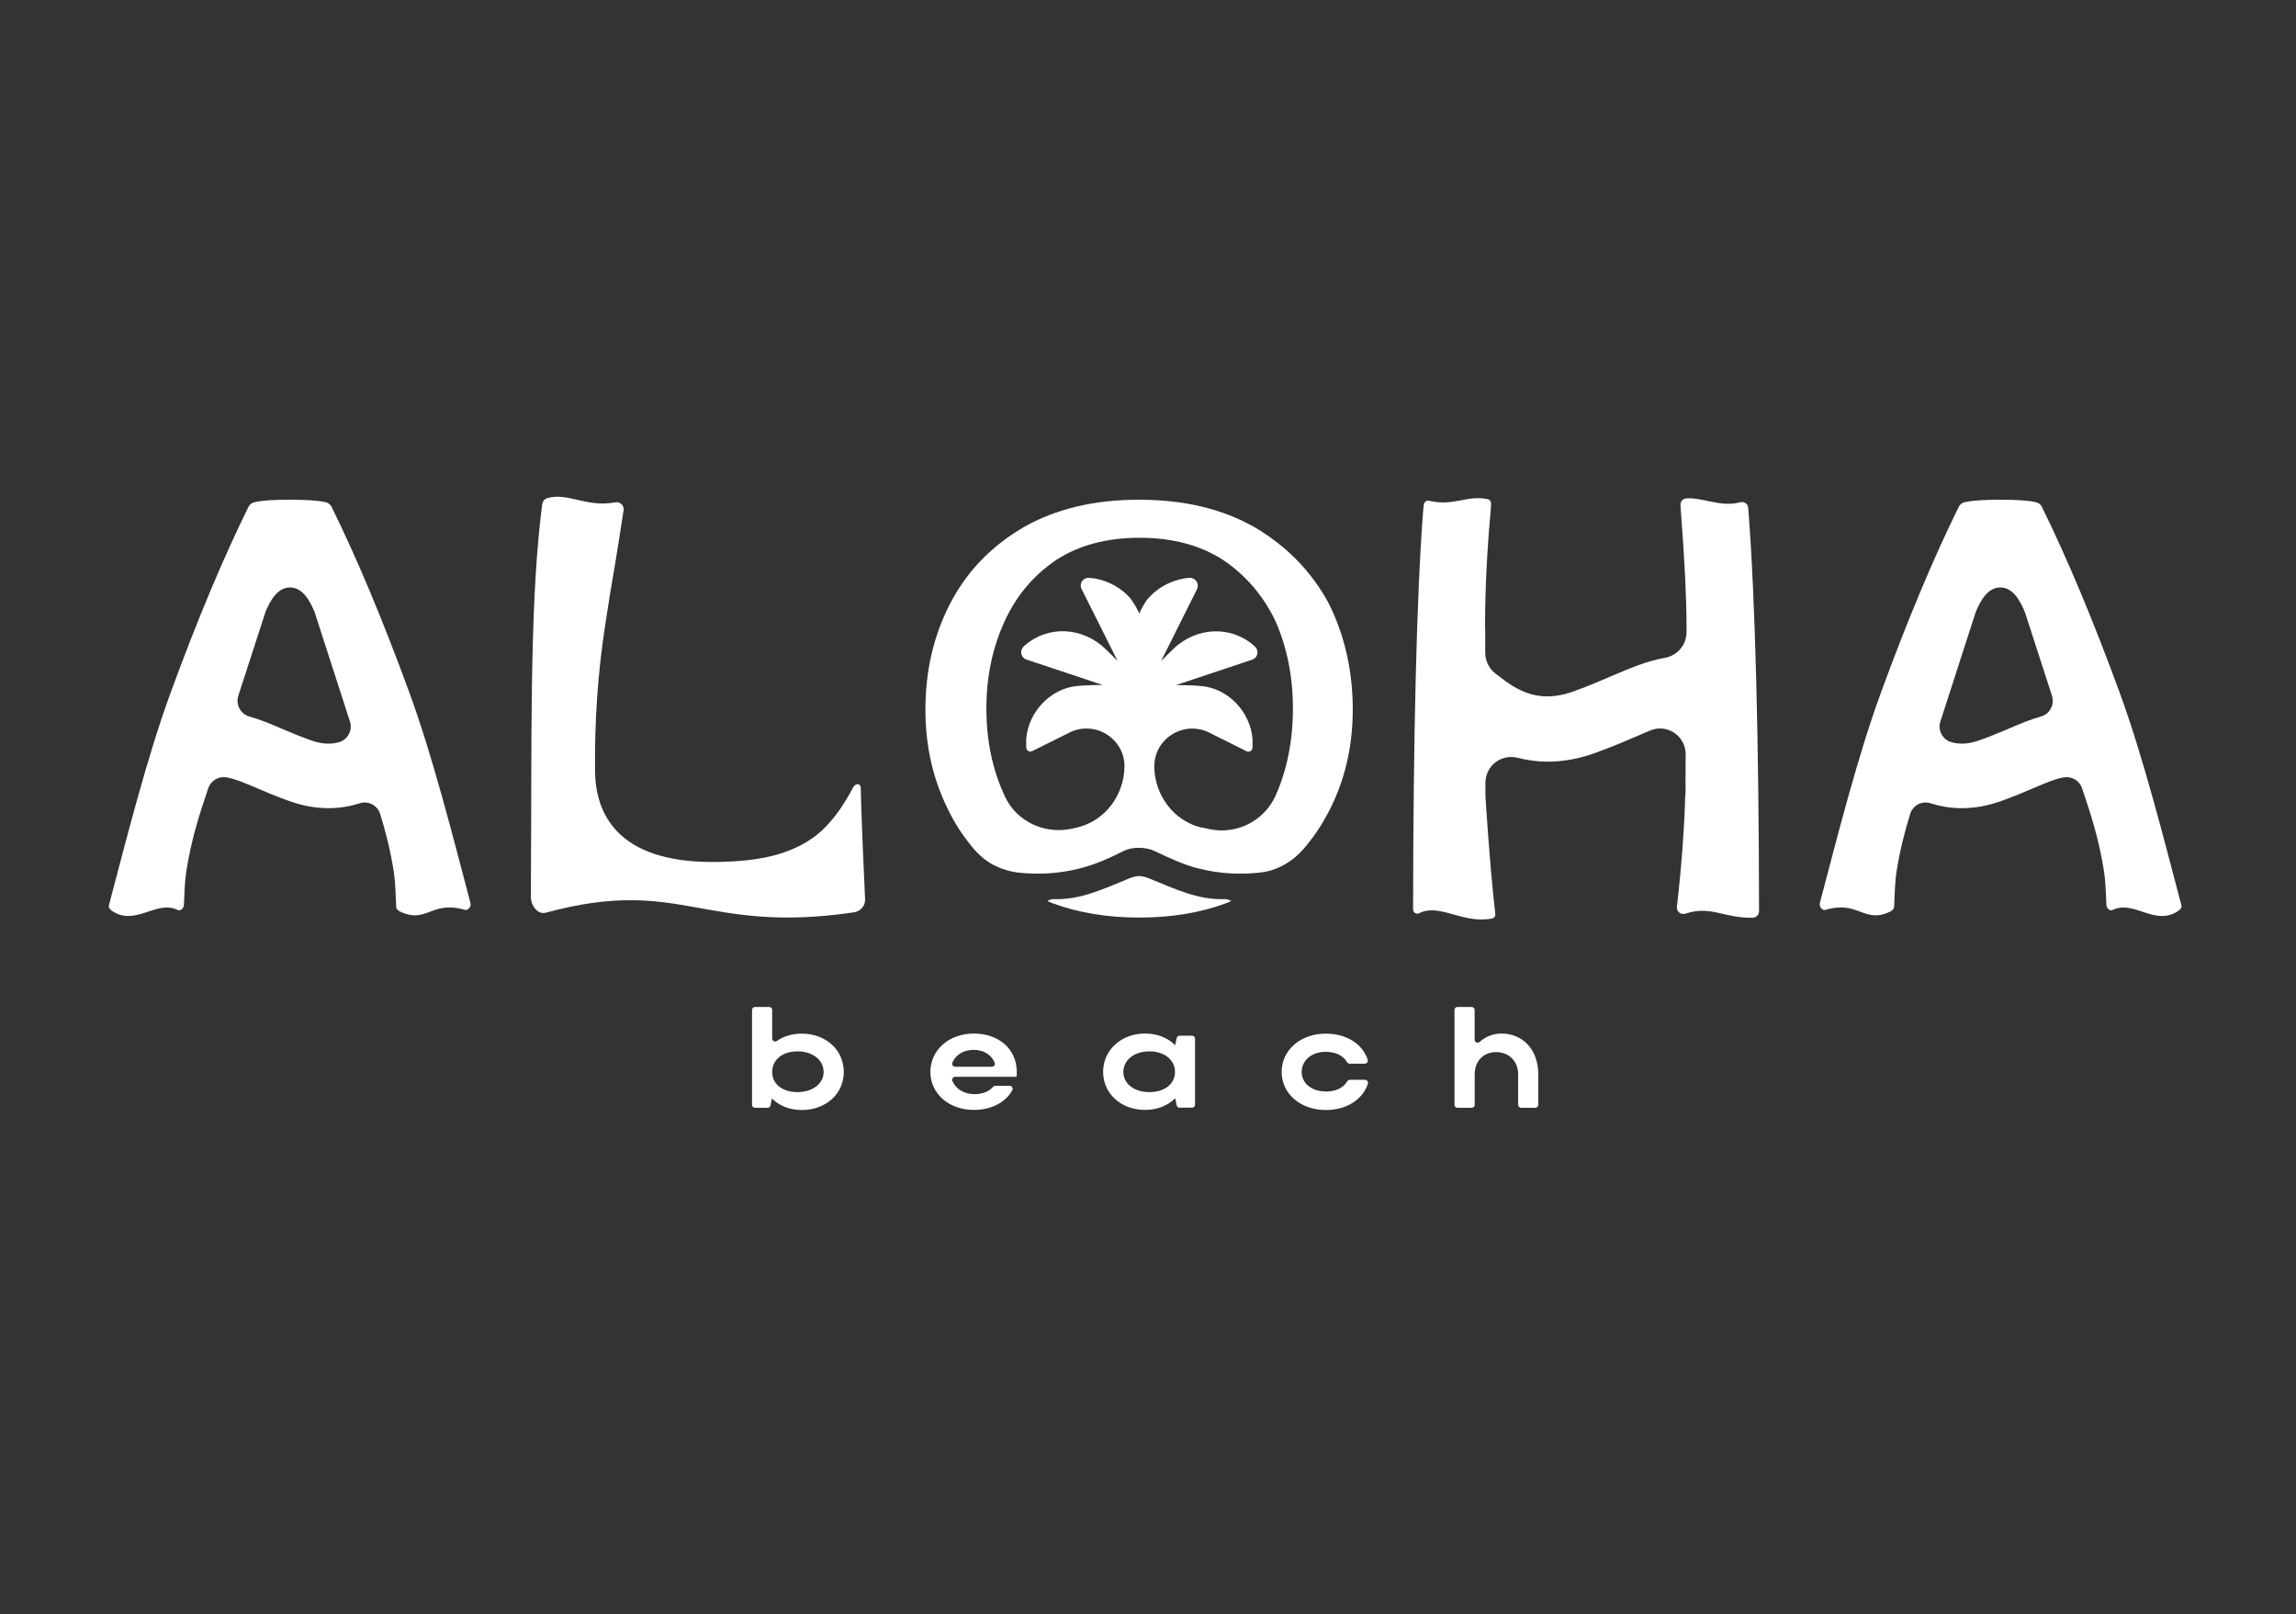 <svg xmlns="http://www.w3.org/2000/svg" width="202" height="142" viewBox="0 0 202 142" fill="none"><rect x="0" y="0" width="202" height="142" fill="#333333" stroke="none"/><g clip-path="url(#clip0_45_1321)"><path d="M67.533 97.438H66.425C66.278 97.438 66.163 97.323 66.163 97.176V88.835C66.163 88.687 66.278 88.572 66.425 88.572H67.672C67.82 88.572 67.935 88.687 67.935 88.835V91.344C67.935 91.558 68.172 91.68 68.353 91.558C68.952 91.139 69.706 90.918 70.543 90.918C72.659 90.918 74.234 92.353 74.234 94.289C74.234 96.224 72.651 97.635 70.543 97.635C69.477 97.635 68.55 97.266 67.91 96.618L67.787 97.233C67.762 97.356 67.656 97.446 67.525 97.446L67.533 97.438ZM70.165 92.476C68.837 92.476 67.935 93.222 67.935 94.289C67.935 95.355 68.837 96.06 70.165 96.06C71.494 96.06 72.462 95.314 72.462 94.289C72.462 93.263 71.527 92.476 70.165 92.476Z" fill="white"></path><path d="M84.035 94.715C83.846 94.715 83.715 94.912 83.789 95.084C84.092 95.79 84.822 96.241 85.741 96.241C86.446 96.241 87.02 96.003 87.365 95.601C87.414 95.544 87.488 95.503 87.561 95.503H88.825C89.03 95.503 89.153 95.724 89.062 95.896C88.472 96.963 87.225 97.627 85.667 97.627C83.485 97.627 81.853 96.192 81.853 94.281C81.853 92.37 83.477 90.91 85.667 90.91C87.857 90.91 89.456 92.263 89.456 94.281C89.456 94.42 89.456 94.576 89.431 94.715H84.043H84.035ZM87.266 93.829C87.455 93.829 87.586 93.641 87.512 93.469C87.225 92.78 86.553 92.345 85.659 92.345C84.765 92.345 84.084 92.78 83.789 93.46C83.715 93.633 83.846 93.829 84.035 93.829H87.266Z" fill="white"></path><path d="M103.785 97.438C103.662 97.438 103.555 97.348 103.522 97.225L103.391 96.602C102.743 97.25 101.816 97.627 100.742 97.627C98.634 97.627 97.051 96.192 97.051 94.281C97.051 92.37 98.626 90.91 100.742 90.91C101.808 90.91 102.743 91.279 103.391 91.935L103.522 91.312C103.547 91.189 103.653 91.098 103.785 91.098H104.875C105.023 91.098 105.138 91.213 105.138 91.361V97.168C105.138 97.315 105.023 97.43 104.875 97.43H103.785V97.438ZM101.127 96.06C102.472 96.06 103.374 95.339 103.374 94.289C103.374 93.239 102.464 92.476 101.127 92.476C99.79 92.476 98.831 93.239 98.831 94.289C98.831 95.339 99.79 96.06 101.127 96.06Z" fill="white"></path><path d="M116.629 96.011C117.523 96.011 118.195 95.683 118.523 95.117C118.572 95.035 118.654 94.978 118.753 94.978H120.09C120.27 94.978 120.401 95.158 120.344 95.331C119.876 96.741 118.449 97.635 116.637 97.635C114.422 97.635 112.757 96.2 112.757 94.289C112.757 92.378 114.406 90.918 116.637 90.918C118.441 90.918 119.86 91.796 120.328 93.206C120.385 93.379 120.262 93.559 120.073 93.559H118.736C118.638 93.559 118.556 93.501 118.507 93.419C118.179 92.854 117.506 92.517 116.629 92.517C115.415 92.517 114.521 93.255 114.521 94.281C114.521 95.306 115.423 96.003 116.629 96.003V96.011Z" fill="white"></path><path d="M129.473 97.438H128.226C128.078 97.438 127.963 97.323 127.963 97.176V88.835C127.963 88.687 128.078 88.572 128.226 88.572H129.473C129.62 88.572 129.735 88.687 129.735 88.835V91.451C129.735 91.68 130.006 91.795 130.17 91.648C130.695 91.18 131.359 90.909 132.105 90.909C134.008 90.909 135.337 92.369 135.337 94.486V97.176C135.337 97.323 135.222 97.438 135.074 97.438H133.828C133.68 97.438 133.565 97.323 133.565 97.176V94.486C133.565 93.345 132.753 92.542 131.63 92.542C130.506 92.542 129.743 93.337 129.743 94.486V97.176C129.743 97.323 129.628 97.438 129.481 97.438H129.473Z" fill="white"></path><path d="M116.916 53.108C115.423 50.319 113.258 48.08 110.42 46.399C107.566 44.758 104.17 43.955 100.209 43.955C96.247 43.955 92.852 44.767 90.014 46.399C87.16 48.08 85.027 50.311 83.584 53.108C82.14 55.904 81.418 59.005 81.418 62.4C81.418 65.796 82.14 68.765 83.584 71.553C83.608 71.594 83.625 71.627 83.641 71.668C84.199 72.734 84.863 73.711 85.618 74.605C86.126 75.203 86.733 75.736 87.439 76.097C88.103 76.433 88.825 76.663 89.604 76.753C91.408 76.95 93.172 76.835 94.877 76.417C96.247 76.089 97.551 75.515 98.855 74.851C99.585 74.481 100.758 74.473 101.57 74.851C102.891 75.474 104.17 76.089 105.548 76.417C107.254 76.835 109.017 76.95 110.822 76.753C110.978 76.737 111.133 76.712 111.289 76.688C112.61 76.442 113.791 75.695 114.677 74.678C115.464 73.776 116.153 72.784 116.735 71.693C116.776 71.627 116.809 71.562 116.85 71.488C118.302 68.74 119.015 65.706 119.015 62.4C119.015 59.095 118.318 55.904 116.916 53.108ZM105.745 72.8C105.745 72.8 105.72 72.8 105.704 72.792C103.268 72.21 101.603 69.971 101.554 67.477C101.505 64.976 104.154 63.319 106.393 64.443L109.665 66.075C109.911 66.198 110.198 66.017 110.198 65.747C110.198 65.419 110.198 65.074 110.198 65.017C110.01 62.589 108.025 60.538 105.671 60.342C104.941 60.276 104.203 60.26 103.465 60.26L110.174 58.021C110.641 57.865 110.789 57.274 110.444 56.913C110.395 56.864 110.362 56.823 110.354 56.815C108.296 54.986 105.204 55.125 103.161 57.143C102.825 57.479 102.489 57.807 102.152 58.144L105.31 51.828C105.54 51.369 105.204 50.828 104.695 50.828C104.515 50.836 104.351 50.844 104.178 50.877C102.85 51.123 101.734 51.779 100.955 52.706C100.701 53.009 100.266 53.83 100.233 53.985C100.209 53.83 99.676 52.87 99.356 52.525C98.609 51.713 97.6 51.139 96.395 50.893C96.231 50.861 95.96 50.836 95.804 50.828C95.279 50.795 94.918 51.336 95.156 51.804L98.322 58.135C97.986 57.799 97.65 57.471 97.314 57.135C95.271 55.117 92.179 54.978 90.121 56.807C90.112 56.815 90.079 56.856 90.03 56.905C89.686 57.266 89.834 57.857 90.301 58.012L95.394 59.71L97.01 60.252C96.534 60.252 96.05 60.252 95.575 60.284C95.32 60.292 95.066 60.317 94.812 60.334C92.466 60.53 90.473 62.581 90.285 65.008C90.285 65.058 90.285 65.41 90.285 65.738C90.285 66.009 90.572 66.189 90.818 66.067L94.09 64.434C96.329 63.319 98.978 64.968 98.929 67.469C98.88 69.971 97.215 72.201 94.779 72.784C94.763 72.784 94.754 72.784 94.738 72.792C94.566 72.833 94.402 72.866 94.23 72.907C91.859 73.391 89.415 72.242 88.406 70.044C88.406 70.028 88.398 70.02 88.39 70.003C87.324 67.731 86.782 65.156 86.782 62.318C86.782 59.48 87.324 56.963 88.39 54.633C89.415 52.402 90.924 50.606 92.925 49.253C94.935 47.949 97.379 47.301 100.266 47.301C103.153 47.301 105.597 47.957 107.607 49.253C109.608 50.606 111.15 52.402 112.216 54.633C113.241 56.971 113.75 59.53 113.75 62.318C113.75 65.107 113.241 67.731 112.216 70.003C112.191 70.053 112.175 70.094 112.15 70.143C111.125 72.234 108.796 73.399 106.508 72.948C106.27 72.899 106.024 72.849 105.786 72.792L105.745 72.8Z" fill="white"></path><path d="M107.804 79.083C105.425 79.19 103.342 78.173 101.234 77.32C101.177 77.295 101.111 77.27 101.054 77.246C100.767 77.131 100.488 77.065 100.225 77.057C99.963 77.057 99.676 77.131 99.397 77.246C99.339 77.27 99.274 77.295 99.216 77.32C97.109 78.173 95.017 79.19 92.647 79.083C92.557 79.083 92.245 79.181 92.147 79.247C92.286 79.313 92.475 79.403 92.614 79.452C94.886 80.289 97.428 80.707 100.225 80.707H100.25C103.047 80.707 105.589 80.289 107.861 79.452C108.009 79.403 108.189 79.313 108.329 79.247C108.222 79.181 107.91 79.083 107.828 79.083H107.804Z" fill="white"></path><path d="M76.112 79.099C76.136 79.706 75.677 80.174 75.087 80.256C61.783 82.191 59.963 77.041 48.013 80.28C47.316 80.469 46.717 79.673 46.709 78.943V77.877C46.791 65.427 46.586 54.035 47.57 45.447C47.603 45.16 47.66 44.676 47.709 44.34C47.742 44.094 47.914 43.889 48.152 43.815C49.973 43.29 51.564 44.66 54.148 44.184C54.566 44.111 54.927 44.471 54.861 44.89C54.623 46.432 54.197 49.204 54.049 50.016C53.844 51.139 53.574 52.804 53.245 54.978C52.909 57.168 52.671 59.325 52.532 61.392C52.392 63.45 52.327 65.615 52.351 67.822C52.392 71.472 54.213 75.819 62.677 75.819C64.966 75.819 66.901 75.597 68.419 75.154C69.993 74.695 71.306 73.981 72.323 73.038C73.307 72.12 74.234 70.84 75.062 69.249C75.193 68.97 75.726 68.749 75.735 69.397C75.751 70.422 75.825 72.808 76.005 76.762C76.03 77.328 76.079 78.328 76.112 79.116V79.099Z" fill="white"></path><path d="M9.588 79.608C11.121 73.809 12.95 66.534 15.034 60.867C17.346 54.551 19.651 49.056 21.874 44.553C21.956 44.406 22.103 44.217 22.497 44.151C23.145 44.012 24.154 43.955 25.515 43.955C26.877 43.955 27.886 44.012 28.534 44.151C28.927 44.217 29.075 44.406 29.157 44.553C31.38 49.056 33.684 54.543 35.997 60.867C38.056 66.468 39.86 73.637 41.386 79.403C41.476 79.731 41.197 80.124 40.877 80.026C37.982 79.173 37.539 81.264 35.251 80.206C35.046 80.108 34.865 79.977 34.857 79.747C34.824 78.853 34.775 77.492 34.652 76.721C34.349 74.777 33.93 73.169 33.446 71.594C33.217 70.84 32.413 70.413 31.667 70.651C30.838 70.914 29.928 71.086 28.911 71.086C27.828 71.086 26.639 70.897 25.343 70.422C24.211 70.012 23.309 69.626 22.522 69.29C21.382 68.806 20.652 68.502 19.938 68.379C19.225 68.256 18.552 68.658 18.322 69.331C17.519 71.709 16.821 73.85 16.379 76.721C16.264 77.442 16.215 78.689 16.182 79.583C16.174 79.862 15.895 80.165 15.64 80.042C13.795 79.14 12.007 81.404 10.006 80.215C9.752 80.059 9.514 79.895 9.588 79.608ZM24.728 64.073C25.458 64.385 26.286 64.73 27.279 65.091C28.288 65.46 29.091 65.492 29.829 65.279C30.6 65.058 31.035 64.229 30.789 63.467C29.542 59.595 28.263 55.65 27.697 53.895L27.672 53.821C27.287 52.903 26.655 51.672 25.523 51.672H25.507C24.375 51.672 23.744 52.903 23.358 53.821L23.334 53.895C22.874 55.306 21.964 58.127 20.971 61.187C20.717 61.966 21.152 62.81 21.939 63.024C22.874 63.286 23.76 63.655 24.72 64.065L24.728 64.073Z" fill="white"></path><path d="M191.912 79.608C190.379 73.809 188.55 66.534 186.466 60.867C184.154 54.551 181.849 49.056 179.626 44.553C179.544 44.406 179.397 44.217 179.003 44.151C178.355 44.012 177.346 43.955 175.985 43.955C174.623 43.955 173.614 44.012 172.966 44.151C172.573 44.217 172.425 44.406 172.343 44.553C170.12 49.056 167.816 54.543 165.503 60.867C163.444 66.468 161.64 73.637 160.114 79.403C160.024 79.731 160.303 80.124 160.623 80.026C163.518 79.173 163.961 81.264 166.249 80.206C166.454 80.108 166.635 79.977 166.643 79.747C166.676 78.853 166.725 77.492 166.848 76.721C167.151 74.777 167.57 73.169 168.054 71.594C168.283 70.84 169.087 70.413 169.833 70.651C170.662 70.914 171.572 71.086 172.589 71.086C173.672 71.086 174.861 70.897 176.157 70.422C177.289 70.012 178.191 69.626 178.978 69.29C180.118 68.806 180.848 68.502 181.562 68.379C182.275 68.256 182.948 68.658 183.178 69.331C183.981 71.709 184.678 73.85 185.121 76.721C185.236 77.442 185.285 78.689 185.318 79.583C185.326 79.862 185.605 80.165 185.86 80.042C187.705 79.14 189.493 81.404 191.494 80.215C191.748 80.059 191.986 79.895 191.912 79.608ZM176.772 64.073C176.042 64.385 175.214 64.73 174.221 65.091C173.212 65.46 172.409 65.492 171.671 65.279C170.9 65.058 170.465 64.229 170.711 63.467C171.958 59.595 173.237 55.65 173.803 53.895L173.828 53.821C174.213 52.903 174.845 51.672 175.976 51.672H175.993C177.125 51.672 177.756 52.903 178.142 53.821L178.166 53.895C178.626 55.306 179.536 58.127 180.528 61.187C180.783 61.966 180.348 62.81 179.561 63.024C178.626 63.286 177.74 63.655 176.78 64.065L176.772 64.073Z" fill="white"></path><path d="M148.287 69.946C148.287 69.683 148.296 69.421 148.296 69.183C148.296 69.052 148.296 68.929 148.287 68.814C148.287 68.814 148.296 67.822 148.304 66.378C148.32 64.746 146.688 63.631 145.204 64.246C144.851 64.393 144.465 64.549 144.047 64.738C143.038 65.172 141.89 65.665 140.455 66.189C138.905 66.764 137.478 66.993 136.173 66.993C135.222 66.993 134.336 66.862 133.516 66.657C132.081 66.288 130.686 67.362 130.686 68.863V70.011C130.686 70.011 131.072 76.311 131.556 80.387C131.58 80.575 131.457 80.756 131.269 80.789C128.718 81.297 126.635 79.419 124.871 80.321C124.617 80.452 124.322 80.272 124.322 79.985C124.338 64.885 124.634 52.288 125.208 44.906C125.216 44.791 125.24 44.586 125.265 44.389C125.29 44.168 125.503 43.996 125.716 44.045C127.898 44.562 128.956 43.544 130.859 43.897C131.047 43.93 131.187 44.11 131.179 44.299C131.179 44.52 131.162 44.791 131.146 44.939C130.818 48.515 130.654 52.14 130.654 54.937C130.654 55.109 130.654 55.273 130.67 55.429V57.422C130.67 58.135 130.998 58.8 131.556 59.234C132.04 59.612 132.622 60.046 132.975 60.268C134.467 61.195 136.132 61.662 138.503 60.793C139.799 60.317 140.873 59.858 141.824 59.448C143.424 58.767 144.851 58.152 146.499 57.856C147.574 57.66 148.369 56.733 148.378 55.626C148.378 55.232 148.378 54.986 148.378 54.928C148.378 52.78 148.214 49.146 147.877 44.914C147.869 44.799 147.853 44.602 147.845 44.422C147.828 44.143 148.025 43.881 148.304 43.848C149.69 43.684 151.322 44.66 153.126 44.176C153.455 44.086 153.783 44.332 153.807 44.668C153.815 44.799 153.832 44.931 153.832 45.013C154.431 52.771 154.742 65.377 154.759 80.149C154.759 80.461 154.504 80.723 154.193 80.723C151.585 80.756 150.559 79.632 148.279 80.362C147.877 80.493 147.484 80.174 147.533 79.755C147.968 76.023 148.214 72.292 148.263 69.995V69.938L148.287 69.946Z" fill="white"></path></g><defs><clipPath id="clip0_45_1321"><rect width="200.943" height="141.029" fill="white" transform="translate(0.279 0.149)"></rect></clipPath></defs></svg>